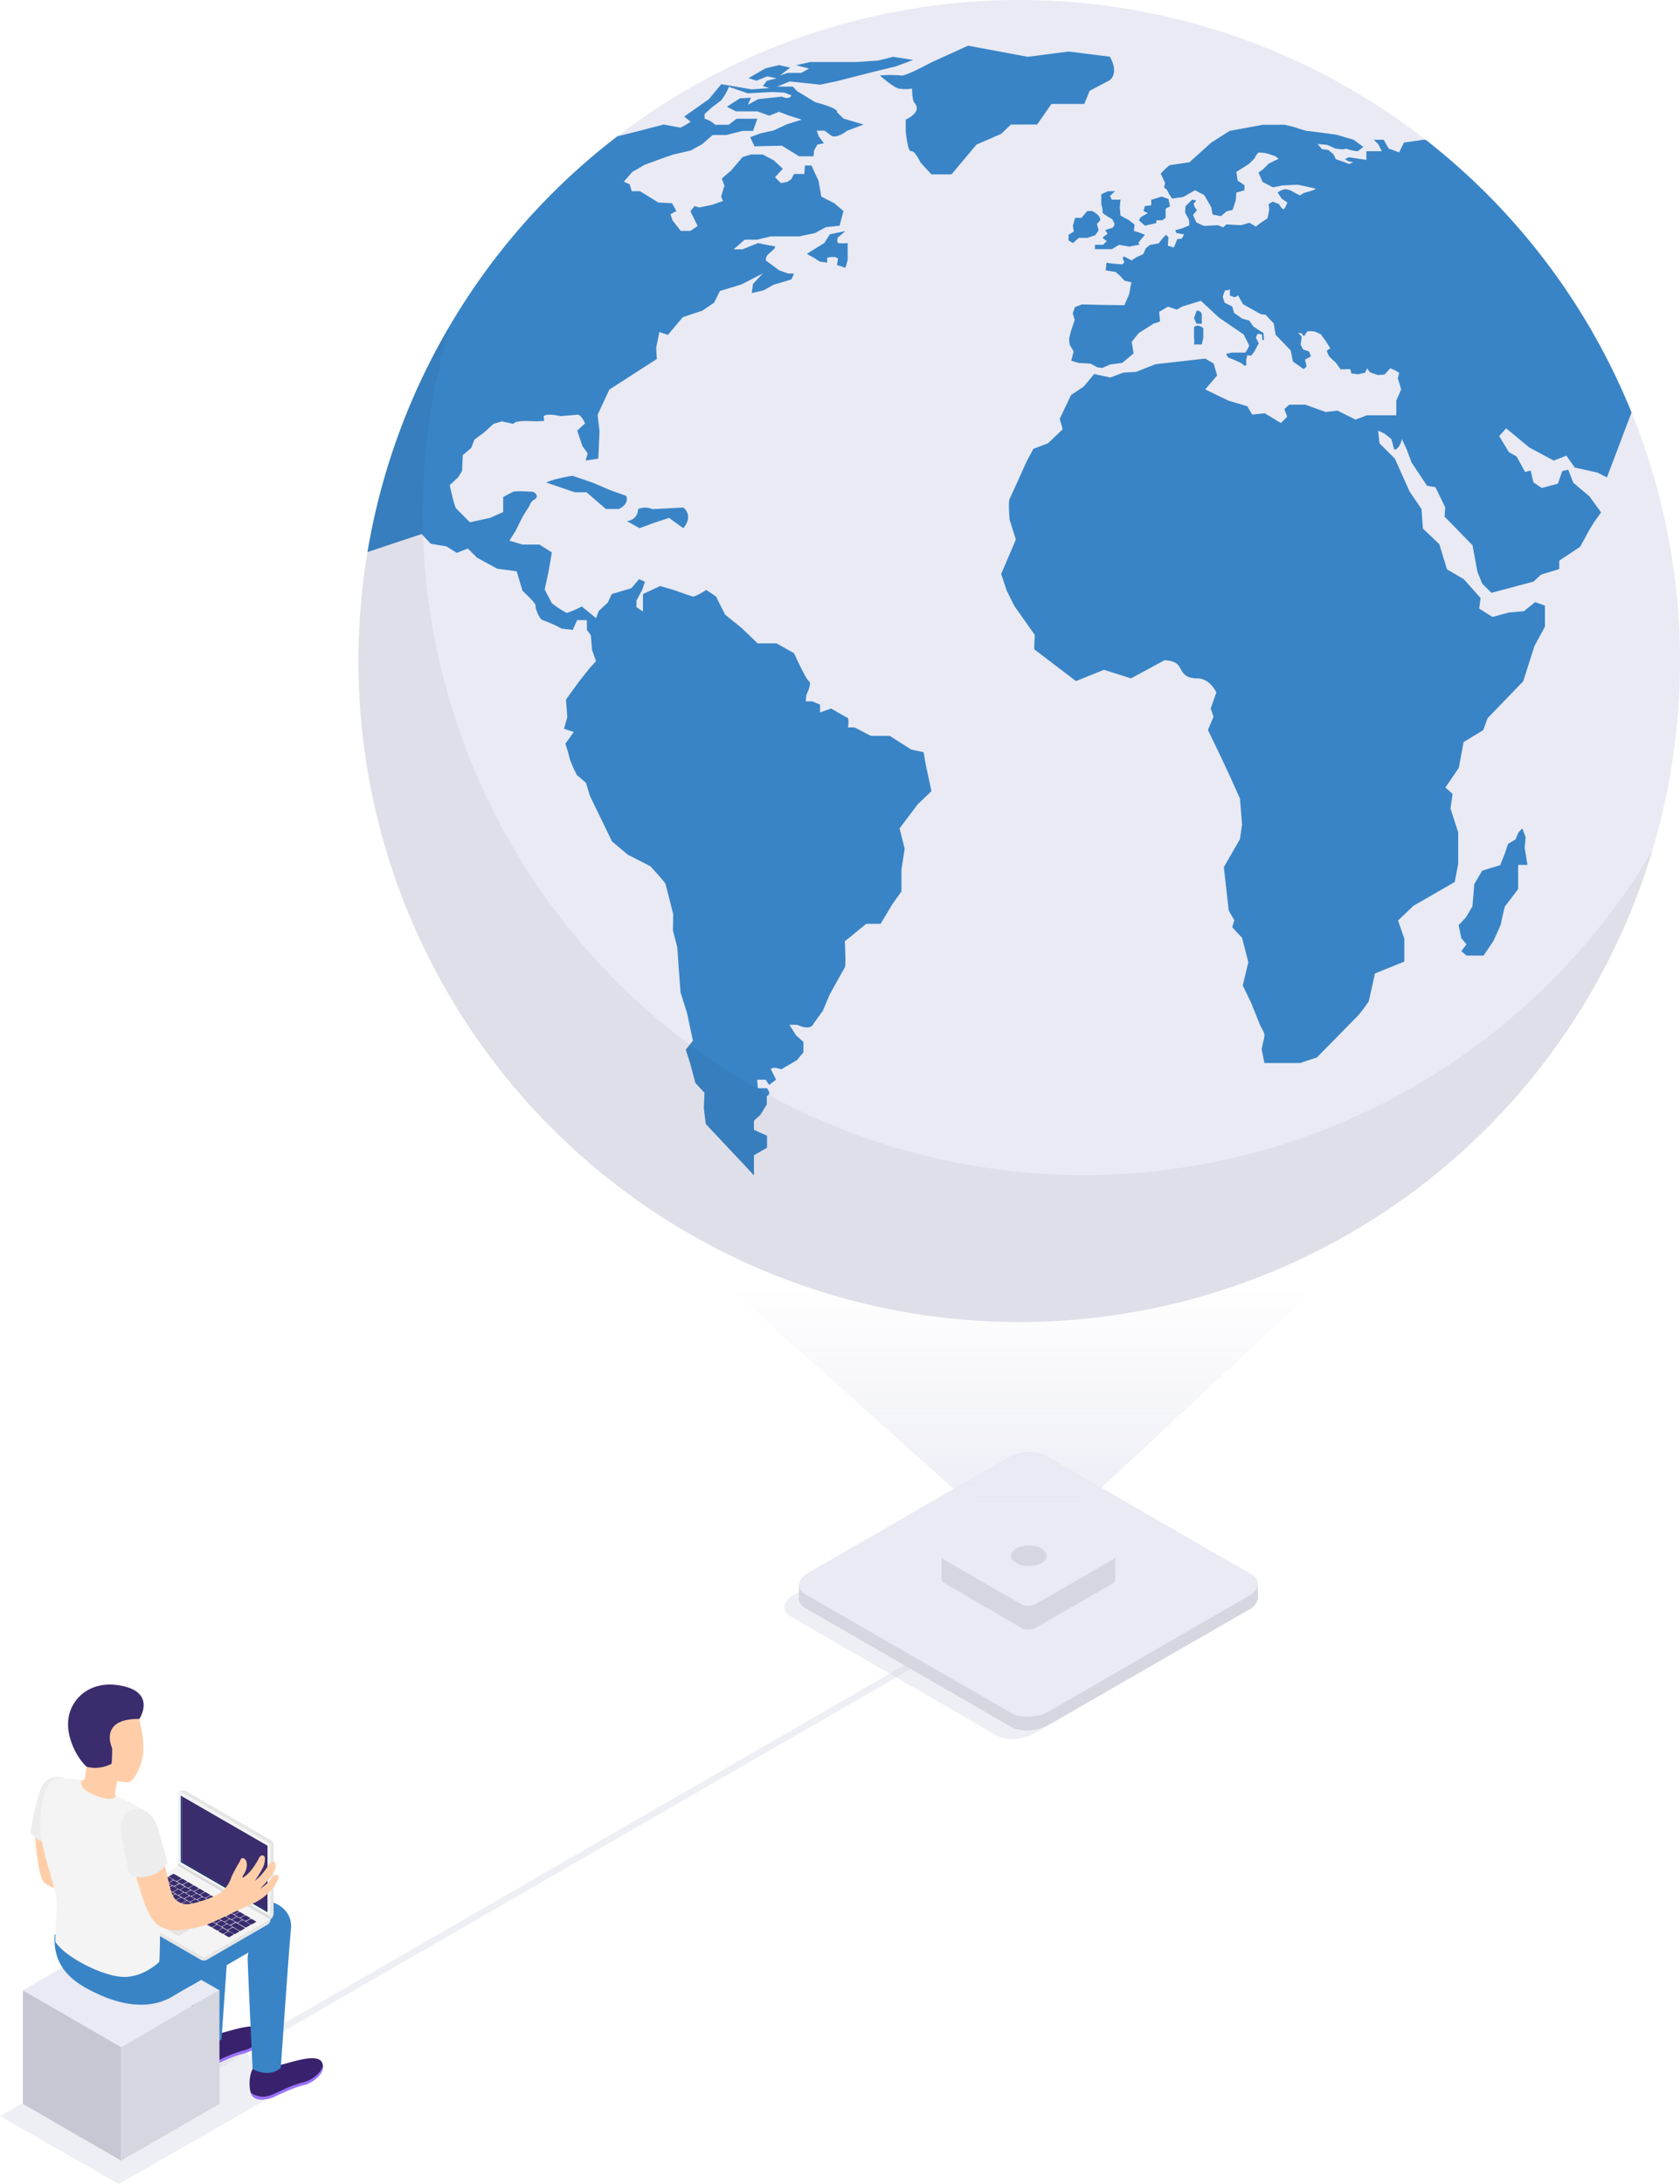 <?xml version="1.0" encoding="UTF-8"?> <svg xmlns="http://www.w3.org/2000/svg" xmlns:xlink="http://www.w3.org/1999/xlink" viewBox="0 0 384.72 500"><defs><style>.cls-1{fill:none;}.cls-2,.cls-9{fill:#d6d8e5;}.cls-2{opacity:0.4;isolation:isolate;}.cls-3{fill:#d5d6e0;}.cls-4{fill:#e9eaf4;}.cls-5{fill:url(#Безымянный_градиент_15);}.cls-6{clip-path:url(#clip-path);}.cls-7{fill:#3984C6;}.cls-8{opacity:0.05;}.cls-9{opacity:0.4;}.cls-10{fill:#c5c7d3;}.cls-11{fill:#38226d;}.cls-12{fill:#9c73ff;}.cls-13{fill:#ffcea9;}.cls-14{fill:#ededed;}.cls-15{fill:#e5e5e5;}.cls-16{fill:#f4f4f4;}.cls-17{fill:#bfbfbf;}.cls-18{fill:#3a2c6d;}.cls-19{fill:#dceeff;}.cls-20{fill:#dbdbdb;}.cls-21{fill:#1e3779;}.cls-22{fill:#031f60;}</style><linearGradient id="Безымянный_градиент_15" x1="235.62" y1="356.16" x2="235.62" y2="256.93" gradientUnits="userSpaceOnUse"><stop offset="0" stop-color="#e9eaf4"></stop><stop offset="0.63" stop-color="#e9eaf4" stop-opacity="0"></stop></linearGradient><clipPath id="clip-path"><circle class="cls-1" cx="233.41" cy="151.32" r="151.32"></circle></clipPath></defs><title>Web_SVG</title><g id="Слой_2" data-name="Слой 2"><g id="Слой_1-2" data-name="Слой 1"><path class="cls-2" d="M228.17,397.27l-47.08-27.18c-2.19-1.27-1.92-3.48.62-4.94l45.84-26.47c2.54-1.46,6.37-1.62,8.56-.36l47.07,27.18c2.2,1.27,1.92,3.48-.61,4.94l-45.85,26.47C234.19,398.38,230.36,398.53,228.17,397.27Z"></path><polygon class="cls-2" points="207.39 381.01 207.39 381.02 88.47 449.67 19.88 489.27 21.4 490.15 89.99 450.54 208.9 381.89 208.9 381.89 207.39 381.01"></polygon><path class="cls-3" d="M288,362.37l-2.32.71-46.23-26.7c-2.19-1.26-6-1.1-8.55.36l-45.85,26.47-.11.07-2-.61v3c0,.11,0,.22,0,.34v.24h0a2.68,2.68,0,0,0,1.44,1.86l47.08,27.18c2.19,1.26,6,1.11,8.56-.36L286,368.5a3.62,3.62,0,0,0,2.08-2.64h0Z"></path><path class="cls-4" d="M231.55,392.14,184.47,365c-2.19-1.26-1.91-3.47.62-4.93l45.85-26.47c2.53-1.47,6.36-1.63,8.55-.36l47.08,27.18c2.19,1.27,1.92,3.48-.62,4.94l-45.84,26.47C237.57,393.25,233.74,393.41,231.55,392.14Z"></path><path class="cls-3" d="M255.38,360.25l0-4-5.7,1.5L237,350.4a3.58,3.58,0,0,0-3.24.14l-12.33,7.12-5.83-1.54,0,4.31,0,0v1a.48.48,0,0,0,0,.12v.1h0a1,1,0,0,0,.55.7L234,372.74a3.61,3.61,0,0,0,3.24-.13l17.38-10a1.36,1.36,0,0,0,.78-1h0v-1.32Z"></path><path class="cls-4" d="M234,367.33,216.13,357c-.83-.48-.73-1.32.23-1.87l17.38-10A3.58,3.58,0,0,1,237,345l17.84,10.3c.83.48.73,1.32-.23,1.88l-17.38,10A3.61,3.61,0,0,1,234,367.33Z"></path><polygon class="cls-5" points="235.48 356.16 129.08 260.92 342.17 256.93 235.48 356.16"></polygon><circle class="cls-4" cx="233.41" cy="151.32" r="151.32"></circle><g class="cls-6"><path class="cls-7" d="M193.61,61.31l.51-1.79V55.64a9.1,9.1,0,0,1-2.17,0c-.38-.17-.12-1.23-.12-1.23l1.78-1.53-3.57.76-1.28,2-4,2.47,1.79,1,1.15.76,1.72.26V59s2-.51,2.49.25l-.25,1.41Zm-44.22,55.25a4,4,0,0,0-3.28,0,2.7,2.7,0,0,1-2.56,2.73l2.92,1.63,2.92-1.09,3.82-1.27,3.27,2.36c2.46-3,0-4.73,0-4.73Zm62.1,55.63-2.83-.6-4.92-3.13h-4.32l-3.73-1.93H194.2s.3-2.09-.15-2.24-3.72-2.09-3.72-2.09l-2.54.9v-1.79l-1.79-.75h-1.49l.15-1.49s1.34-2.65.6-3.11-3.43-6.43-3.43-6.43l-4-2.24h-4.32l-3.73-3.57-3.72-3-2.09-4.17-2.24-1.49s-2.53,1.64-3.13,1.49-4.32-1.49-4.32-1.49l-3.13-.89L147.24,136v4l-1.49-1v-1.5l1.34-2.53.6-1.79-1.34-.59-1.79,2.08L140.09,136l-.9,1.94-2.09,1.94-.59,1.64-3.28-2.68a25.86,25.86,0,0,1-3.43,1.49,22.67,22.67,0,0,1-3.43-2.24l-1.64-3.13.9-4.17.74-4.33-2.83-1.79h-3.88l-3-.89,1.4-2.24,1.64-3.28,1.49-2.38s.42-1.09.9-1.34c1.9-1,0-1.94,0-1.94s-4-.3-4.62,0-2.24,1.19-2.24,1.19v3.43l-3,1.34-4.62,1-3.13-3.14c-.45-.44-1.49-5.36-1.49-5.36l1.93-1.79.9-1.49.15-3.58,1.93-1.64.75-1.94L110.87,99,113,97.05l1.94-.59,2.68.59c.15-1,5.07-.59,5.07-.59l1.94-.1-.15-1.09c.9-.75,3.88,0,3.88,0l4-.34c.88.19,1.62,2,1.62,2l-1.79,1.64,1.2,3.57,1.19,1.64-.45,1.64L137,105l.14-2.84.15-3.43-.44-3.76,2.68-5.78,10.88-7-.15-2.54L151,76l1.94.67,3.43-4.07,4.47-1.48,2.68-1.82,1.34-2.69,4.92-1.49,4.92-2.53L172.44,65l-.3,2.09,2.68-.6,2.39-1.34,2.08-.59,1.94-.6.6-1.34h-1.34l-2.09-.75c-1.34-1-3-2.23-3-2.23a1.66,1.66,0,0,1,.44-1.35l1.35-1.21s.59-.72.15-.72-3.73-.72-3.73-.72l-3.58,1.44H168l2.54-2.21h2.83l3.13-.75H183l3.58-.75L189.13,52l3.13-.32.9-3.35-2.09-1.79-3-1.55-.6-3.52-1.64-3.58h-1.49l-.15,1.94h-2.38l-.6,1.19-.89.6-1.49.3-1.35-1.35,1.79-1.93-2.08-1.94-2.54-1.34H172l-1.94.59-2.68,3.13-2.09,1.79.6,1.64L165.13,45l.45,1-2.54.9-2.83.59-1.19-.3-.9,1.2,1.64,3.35-1.64,1.12h-2.23L154,50.43l-.45-1.38,1.34-.74-1-1.79-3.13-.15-4.17-2.59h-1.94l-.45-1.59-1.34-.59,1.94-2.24,2.83-1.64,4.92-1.79,1.79-.59,3.87-.9L160.81,33l2.38-2.09h3.13l3.73-.94h2.39l1-2.78h-4.77l-1.79,1.37h-3.13a5.39,5.39,0,0,0-2.39-1.37V26.09L163,24.6,165.13,23a12.52,12.52,0,0,0,1.79-3.13l4.32,1.49,3.27-.17,2.25-.13,2.83.15,1.64.6c-.45,1.19-2.23.3-2.23.3l-5.37.59L171.24,24l.75-1.64-2.54.15-3,1.93,2.09,1.05h4.92l2.68,1,2.24-.89,2.38.89,2.84.9-3.43,1.07-3,1.41-3,.65-2.38.89,1,2.09,6.26-.15L183,35.78h3.28l.15-1.34.74-1.34,1.5-.3-1.2-1.64-.44-1.24h1.78l1.5,1.09c1.19.9,3.72-1.09,3.72-1.09l3.73-1.41-4.62-1.37-1.49-1.49c.44-.9-4.92-2.24-4.92-2.24l-4.18-2.53-1-1.05H178l2.83-1.19,7,.74,3.58-.74,8.2-2.09,5.51-1.34,4-1.49L204.49,13s-3.28.9-3.73.9-4.32.3-4.77.3H185.55l-3.27.74,3,.75-1.79,1h-3.13l-1.79.6,2.38-1.79-2.53-.6-3.13.75-3.88,2.23,1.79.6,2.54-1,2.08.44-2.23.6-.9,1.19,1.49.45-4,.3-7-1.19-2.83,3.42-5.67,4,1.49,1.19-1,.63-1.34.71-3.88-.71-5.36,1.41-9.84,2.43L103.86,64,90.74,81.1l-7.6,45.62,13.41-4.47,2.09,2.23,3.58.6,2.39,1.49,2.53-1,2.09,2.09,4.62,2.53,4.47.6,1.34,4.47s3.13,2.83,3,3.43,1,3.28,1.64,3.28a30.41,30.41,0,0,1,4.33,1.94l2.53.29,1-2.23h2.24v2.23l.9,1.2.29,3.42.9,2.54L135,153l-2.39,3-3,4.15.3,4-.75,2.68,2.24.75-1.94,2.68a32.55,32.55,0,0,1,1,3.43,30.41,30.41,0,0,0,1.64,3.73l2.09,1.79.9,3,5.07,10.43,3.57,3,5.22,2.68s3.28,3.58,3.43,4,1.79,7,1.79,7L154.1,213l1,3.87.3,4.33.45,6,1.49,4.77,1.34,6.26-1.64,2.09,1,3.09,1.2,4.51,2.08,2.24-.14,3.58.44,3.57,9.25,9.84,1.78,1.94v-4.62l3-1.73V260l-3-1.34v-2.09l1.47-1.34,1.48-2.39V250.9c1.23-.44,0-1.79,0-1.79h-2.05l-.15-1.93h1.94l.8,1.19,1.58-1.19-1.19-2.39c.3-.74,2.39,0,2.39,0l3.57-2.09,1.49-1.78v-2.39L182.28,237l-1.5-2.39h1.79s2.69,1.35,3.58,0,2.24-3.13,2.24-3.13l1.64-3.87s3.13-5.67,3.43-6.12,0-6,0-6l4.92-4h3.28l2.68-4.48,2.09-2.94v-5l.74-4.77L206,189.64l4.17-5.52,3.13-3-1.19-5.51ZM244.71,55.05l1,.59,1.36-1.18H249l1.78-.6.8-1.1-.38-1.52.76-.81c.09-1.23-1.86-2.12-1.86-2.12H249l-1.36,1.57h-1.44l-.51,1.78L245.9,53l-1.19.74Zm9-11.27-1.52.68v2.29l.17.59a6.36,6.36,0,0,1,.17,1.44l1.1.76,1.1.68.51,1s-.17,1-.76,1l-1.36.43.51.93s-1,.51-1.1.93l.93.68-.85.85h-1.86v1h3.9l1.61-1,2.37.42s1.95-.42,2.37-.42l-.34-.43.6-.76.93-1.1L261,53.27l-1.35-.42.17-1.44-1.28-1-1.94-1.06-.17-1.95.17-1.69h-2l-.42-.85,1.18-1.1Zm11.1,7.29v-.64h1.36l.76-.55V47.76l1-.51-.34-1.69L266,45l-2.37.76V47l-1.44.17-.34,1.14,1,.47-1.61.93-.43.72,1.36,1.23Zm85.4,51.37,5.6,3,2.89-1.12,1.92,2.72,5.13,1.13,2.24,1.12,6.25-16.5L372.45,84l-28-45.82L336.09,32H326l-4.49.64-1.12,2.25L318,34,316.87,32h-2.25l1,1,.81,1.61h-3.53V36.6l-2.52-.37L308.85,36l-.86.43.8.49,1.11.25-1,.37L307.56,37l-1.67-.56-.5-1.11-1.23-1-1.42-.19-1-1.17,2.18.19,1.92.86,1.6.19s1-.25,1.11-.07a12.12,12.12,0,0,0,2.35.5l1.3-1L310,32l-3.9-1.15s-6.55-.9-6.86-.88a28.82,28.82,0,0,1-2.78-.85l-2.28-.56h-5l-7.6,1.41-4.2,2.67-5,4.51s-4.32.62-4.57.68a20.44,20.44,0,0,0-2,1.91l1,2.17-.25,1,.68.55.5,1,.68,1,2.53-.37,2.72-1.54,2.1,1.11,1.61,2.78.3,1.67,1.92.37,1.3-1.11,1.36-.31.74-2.23.12-1.73,1.86-.55V42.41l-.68-.49-.87-.56-.31-2,2.83-1.79s1.5-1.36,1.5-1.6.74-1.06.74-1.06,1.18.07,1.55.13,2.34.74,2.34.74l.75.56-2.29,1.11-1.35,1.36-1,.68.93,2.16,2.41,1.24,2.16-.44,3.43-.17s3.93.79,4.11.92-1.13.55-1.13.55l-1.53.43-.86.56L296.25,44a3.78,3.78,0,0,0-2-.68,4.09,4.09,0,0,0-1.67.74l.93,1.42,1.29.87s-.55,1.6-.92,1.54-1-1.17-1-1.17l-1.43-.56-.92.56.12,1.36L290.25,50l-1.54,1-1.12.87-1.48-.87-1.91.56-3.34-.19-.74.68-1.18-.49s-2.9.12-3.09.18a10.62,10.62,0,0,1-1.91-.86l-.74-1.67.92-1.11-.43-.5-.37-.92.62-.75-.93-.24-1.54,1.54-.07,1.49s.81,1.42.87,1.6a10.91,10.91,0,0,1,.06,1.3l-1.54.62-1.67.49.31.62,1.73.31-.56,1-1,.06-.49,1.24-.31.68-1.36-.37.06-.87.06-1.11-.55-.56-.81.87-.86,1.11-2,.37-.93.74-.62,1.36-1.48.68-1.17.74-1.8-.92-.24.43.37.92-.43.5-2.35-.19-1.3-.18-.19,1.73,2.29.37,1.11,1s.87,1.05,1.05,1.05,1.43.31,1.43.31l-.5,2.72-1.11,2.53-4.64-.06-5.06-.12-1.61.61-.5,1.42.44,1.49L245.2,76l-.37,1.49A7,7,0,0,0,245,79c.13.18.87,1.48.87,1.48l-.56,2.1,1.67.5,2.78.18,1.48.81,1.12.18,1.85-.8,2.78-.37,2.6-2.17-.43-2.65,1.6-2,3.4-2.16,1.48-.5-.18-2.22,2-1.18,2,.68,1.36-.74L275,68.86l4.14,3.84,5.68,3.89s1.18,2.35,1.24,2.53a7.8,7.8,0,0,1-.87,1.61H282L280.8,81s.37.92.61.92,2.79,1.18,2.79,1.18l.8.62.43-.13-.06-1.17.25-1.11.86.12a7.77,7.77,0,0,0,.93-1.24,17.93,17.93,0,0,1,.86-1.6l-.68-1.3.38-.87,1,.13.12,1.29h.37l-.12-1.6-1-.62L287,74.73l-.93-1.35-1.61-.44-1.85-1.3-.43-1.48-1.73-.86L280,67.94l.5-1.42,1.11-.19.06,1.36,1.11.37.75-.43,1.11,2,2.28,1.29,1.8,1,1.11.13,1.85,2,.44,2.59,3.46,3.59.49,2.53,2.47,1.73.68-.56-.37-1.6,1.36-.74-.43-1.12L298.41,80l-.56-1.11.25-1.8-.8-.92.74.12.55.68.87-1.17,1.48.06,1.49.62L303.54,78l1.11,1.73s-.74.43-.8.62a5.76,5.76,0,0,0,.62,1.36L305.89,83,307,84.56l2.22-.06.25,1,1.61.18,1.54-.37.44-1,.68.93,1.79.62,1.54-.12,1.3-1.43,1.17.5.87.55-.31,1.24.77,2.54-1.12,2.57v3.36H313l-2.56,1L306.29,94l-2.72.32-4.65-1.68h-3.68l-1.12,1,.64,1.76-1.44,1.44-3.69-2.24-2.88.32L285.63,93l-4.33-1.28-3-1.45L276,89.14l2.72-3.2-.8-2.72L276,82.09l-11.38,1.29-4.48,1.76-2.89.16-3,1.12-3.68-.8-2.41,2.88-2.88,1.92-2.6,5.45.68,2.4L240,101.48l-3.36,1.28-1.6,3s-3.53,7.85-3.85,8.49,0,4.65,0,4.65l1.44,4.64-3.36,7.85,1.28,3.85,1.76,3.52,4.65,6.57-.14,3.3,9.58,7.29,6.42-2.58L259,155.3l7.68-4.16s2.57,0,3.37,1.44,1.28,2.72,4.16,2.72,4.33,3.21,4.33,3.21l-1.28,3.68.64,1.92-1.28,3,3,6.24,2.24,4.81,2.09,4.65.48,5.92-.48,3.37-3.69,6.41,1.12,9.93,1.28,2.24-.48,1.6,2.25,2.41,1.44,5.6-1.28,5.29,1.92,4s1.76,4.33,1.92,4.81,1.28,2.08,1.12,2.88-.64,2.89-.64,2.89l.64,3.2h8.17l3.85-1.28,9.45-9.61a33.38,33.38,0,0,0,2.4-3.21c.16-.48,1.44-6.4,1.44-6.4l6.73-2.73V214.9l-1.44-4.17,3.52-3.36,9.46-5.45.8-4.17v-7.2l-1.77-5.45.48-3.36L331,180.29l3.05-4.48,1.12-5.93,4.48-2.72,1-2.73,8.17-8.47,2.57-8.06,2.4-4.45v-4.81l-2.24-.8-2.57,2.08-3.52.32-3.68,1-3.05-1.93.32-2.4-3.84-4.32-3.85-2.25-1.76-5.76L325.84,121l-.32-4.48-2.73-4L319.43,105l-3.53-3.52-.32-2.89,1.45.65,1.6,1.28.64,2.4c1.28,0,1.76-2.4,1.76-2.4l1.12,2.4,1.12,3,3.53,5.29,1.92.32,2.24,4.65-.16,2.08,6.41,6.57,1.12,6.08,1.12,2.73,2.09,2.08,9.61-2.56,1.76-1.61,4.16-1.28v-1.92l4.81-3.2,2-3.72,1.16-1.89,1.61-2.24L364,113.65l-3.7-3.13-1.18-3-1.36.32-1,2.88-3.68,1-1.92-1.28-.64-2.72-1.28.32-1.93-3.53-1.76-1-2.24-3.68,1.6-1.77Zm-75-23.58.34-1.53v-2.2a2.47,2.47,0,0,0-1.23-.59,1.34,1.34,0,0,0-.89.34v2.45a4.55,4.55,0,0,1,0,1.53Zm0-6.61a1,1,0,0,0-1.19-1.1l-.59,1.69.59,1.27h1.19ZM231.51,28.51h6l3.27-4.71h7.53l1.21-3,4.63-2.45c2.19-1.91,0-5.37,0-5.37l-9.44-1.18L235.33,13l-13.64-2.54-8.41,3.82s-6.05,3.27-6.87,3a29.17,29.17,0,0,0-4.91,0s3,2.72,4.36,3a9.87,9.87,0,0,0,3,0s0,2.66.55,3.27c1.91,2.19-2,3.82-2,3.82v2.58s.43,4.87,1.24,4.65,2.14,2.59,2.14,2.59l2.51,2.73h4.59l5.73-6.82,5.64-2.45ZM349.36,191.65l-.74-2-.85.84-.74,1.7-1.69,1-.74,2.23-1.06,2.64-4.13,1.27-1.8,3.07-.42,5.08L335.71,210l-1.69,1.8.63,3,1.17,1.38-1.17,1.58,1.17,1h3.91l2.22-3.28s1.8-3.81,1.8-4.13.85-3.81.85-3.81l3.06-4V198h2.12l-.63-3.92ZM135.75,110.5l-4.64-1.58s-1.29.18-2.8.54a16.83,16.83,0,0,0-3.24,1l6.58,2.24h2.66l4.44,3.82h3s2.45-1.09,1.63-3l-3.81-1.37Z"></path></g><path class="cls-8" d="M248.12,269a151.41,151.41,0,0,1-145-194.66,151.34,151.34,0,1,0,275.3,120.31A151.23,151.23,0,0,1,248.12,269Z"></path><polygon class="cls-9" points="27.18 500 0 484.45 40.68 461.16 67.86 476.71 27.18 500"></polygon><polygon class="cls-4" points="27.75 468.65 5.24 455.65 27.75 442.66 50.26 455.65 27.75 468.65"></polygon><polygon class="cls-10" points="27.75 494.64 5.24 481.64 5.24 455.65 27.75 468.65 27.75 494.64"></polygon><polygon class="cls-3" points="50.26 481.64 27.75 494.64 27.75 468.65 50.26 455.65 50.26 481.64"></polygon><g id="Men_5"><path class="cls-11" d="M58,473.47a7.73,7.73,0,0,0,5.8-.7c1.39,0,9-3.21,10-.48.9,2.38-2.38,4.59-4.14,5-3.83.93-6.66,2.84-8.2,3.16-1.15.24-2.63.4-3.54-.5C56.83,478.89,56.93,474.89,58,473.47Z"></path><path class="cls-12" d="M61.47,479.81c1.54-.33,4.37-2.23,8.2-3.16,1.47-.36,4-2,4.26-3.88.34,2.19-2.62,4.14-4.26,4.54-3.83.93-6.66,2.84-8.2,3.16-1.15.24-2.63.4-3.54-.5a2.23,2.23,0,0,1-.5-.92A4.57,4.57,0,0,0,61.47,479.81Z"></path><path class="cls-11" d="M44.33,466.19a7.68,7.68,0,0,0,5.8-.7c1.39,0,9-3.21,10-.48.91,2.39-2.38,4.6-4.13,5-3.83.93-6.66,2.84-8.2,3.16-1.15.24-2.63.4-3.54-.5C43.16,471.61,43.26,467.61,44.33,466.19Z"></path><path class="cls-12" d="M47.8,472.53c1.54-.32,4.37-2.23,8.2-3.16,1.47-.36,4-2,4.26-3.88.34,2.2-2.62,4.14-4.26,4.54-3.83.93-6.66,2.84-8.2,3.16-1.15.24-2.63.4-3.54-.5a2.26,2.26,0,0,1-.51-.91A4.62,4.62,0,0,0,47.8,472.53Z"></path><path class="cls-7" d="M23,456.75c5.91,2.6,11.49,3,16.05.56l4.71-2.72c.28,6.08.55,11.92.55,11.92s3.61,2.74,6.42.3c0,0,.59-8.54,1.19-16.93L56.89,447a6.12,6.12,0,0,0-.18,1.37c0,1.6,1.14,25.3,1.14,25.3s3.64,2.17,6.45-.27c0,0,1.89-27.47,2.33-31.86.49-4.93-5-7.36-8.46-6.1l-5.3,2c.11-1.38.2-2.45.26-3.05.49-4.94-5-7.37-8.45-6.11-3.16,1.15-24.49,9.15-24.49,9.15a54.78,54.78,0,0,0,.75,6.12l-8.42-.71C12,450.76,17.13,454.15,23,456.75ZM37.76,443.1l5.64-3.26a7.39,7.39,0,0,0-.19,1.21Z"></path><path class="cls-13" d="M7.89,418.79s.69,10.49,2.07,12,6,2.54,6,2.54l3.58,5.9s-3.27-18.74-4-19.19S7.89,418.79,7.89,418.79Z"></path><path id="_Контур_" data-name="&lt;Контур&gt;" class="cls-14" d="M14.78,407.15a3.93,3.93,0,0,0-5,1.51C8.47,410.84,7.1,418.33,7,419.61c0,0,1.85,2.56,4.62,2.13Z"></path><path id="_Контур_2" data-name="&lt;Контур&gt;" class="cls-13" d="M16,407.28c1.81.09,3.16.56,3.38,0a22.88,22.88,0,0,0,.42-2.83c-.21-.52-.39-1.09-.39-1.09-2.28-1.4-3-3.86-3.29-6.72-.51-4.89,2.13-9.18,7-9.69,4.6-.48,8,2.75,8.89,7.19.49,2.2,1.46,6.34.15,9.94-.73,2-1.68,3.62-2.62,3.93a22,22,0,0,1-2.72-.24h0s-.24,1.36-.41,2.24-.1,1.33,1.63,2.4-2.62,3.27-5.47,3.05-6.06-1.93-6.94-3.78C14.71,409.65,14.79,407.22,16,407.28Z"></path><g id="_Группа_" data-name="&lt;Группа&gt;"><g id="_Группа_2" data-name="&lt;Группа&gt;"><g id="_Группа_3" data-name="&lt;Группа&gt;"><path id="_Контур_3" data-name="&lt;Контур&gt;" class="cls-15" d="M61.93,439.35h0a1.47,1.47,0,0,1-.73,1.27l-13.81,8a1.48,1.48,0,0,1-1.47,0L26.56,437.42a1.46,1.46,0,0,1-.74-1.27V436Z"></path><path id="_Контур_4" data-name="&lt;Контур&gt;" class="cls-15" d="M61.2,440.62l-13.81,8a1.48,1.48,0,0,1-.74.19v-9.44H61.93A1.47,1.47,0,0,1,61.2,440.62Z"></path><g id="_Группа_4" data-name="&lt;Группа&gt;"><path id="_Контур_5" data-name="&lt;Контур&gt;" class="cls-16" d="M47.17,447.87a1,1,0,0,1-1,0L26,436.25c-.26-.14-.26-.38,0-.53l14.81-8.56,21.1,12.19Z"></path></g><g id="_Группа_5" data-name="&lt;Группа&gt;"><polygon id="_Контур_6" data-name="&lt;Контур&gt;" class="cls-17" points="34.28 439.35 34.38 439.4 40.83 443.13 44.37 441.08 44.47 441.03 37.92 437.25 34.28 439.35"></polygon><polygon id="_Контур_7" data-name="&lt;Контур&gt;" class="cls-15" points="34.38 439.4 40.83 443.13 44.37 441.08 37.92 437.36 34.38 439.4"></polygon></g><path class="cls-18" d="M56.46,440l.93.54a.35.35,0,0,0,.3,0l.89-.51c.09,0,.09-.13,0-.17l-.93-.54a.32.32,0,0,0-.3,0l-.88.51C56.4,439.83,56.39,439.9,56.46,440Z"></path><path class="cls-18" d="M55.15,439.19l.93.54a.33.33,0,0,0,.29,0l.89-.51c.09-.05.1-.13,0-.17l-.93-.54a.3.3,0,0,0-.29,0l-.89.51C55.08,439.07,55.07,439.14,55.15,439.19Z"></path><path class="cls-18" d="M53.83,438.43l.93.54a.35.35,0,0,0,.3,0l.88-.51c.09-.05.1-.13,0-.17l-.93-.54a.32.32,0,0,0-.3,0l-.89.51C53.77,438.31,53.76,438.38,53.83,438.43Z"></path><path class="cls-18" d="M52.52,437.67l.93.54a.33.33,0,0,0,.29,0l.89-.51c.09-.05.1-.13,0-.17l-.93-.54a.32.32,0,0,0-.3,0l-.88.51C52.45,437.55,52.44,437.62,52.52,437.67Z"></path><path class="cls-18" d="M51.2,436.91l.93.54a.33.33,0,0,0,.29,0l.89-.51c.09-.05.1-.13,0-.17l-.93-.54a.3.3,0,0,0-.29,0l-.89.51C51.13,436.79,51.12,436.86,51.2,436.91Z"></path><path class="cls-18" d="M49.88,436.15l.93.54a.35.35,0,0,0,.3,0l.89-.51c.08-.05.09-.13,0-.17l-.93-.54a.32.32,0,0,0-.3,0l-.89.51C49.82,436,49.81,436.1,49.88,436.15Z"></path><path class="cls-18" d="M48.57,435.39l.93.54a.33.33,0,0,0,.29,0l.89-.51c.09,0,.1-.13,0-.17l-.93-.54a.32.32,0,0,0-.3,0l-.88.51C48.5,435.27,48.49,435.34,48.57,435.39Z"></path><path class="cls-18" d="M47.25,434.63l.93.54a.35.35,0,0,0,.3,0l.88-.51c.09-.05.1-.13,0-.17l-.93-.54a.3.3,0,0,0-.29,0l-.89.51C47.18,434.51,47.17,434.58,47.25,434.63Z"></path><path class="cls-18" d="M45.93,433.87l.93.54a.35.35,0,0,0,.3,0l.89-.51c.08-.05.09-.13,0-.17l-.93-.54a.32.32,0,0,0-.3,0l-.89.51C45.87,433.75,45.86,433.82,45.93,433.87Z"></path><path class="cls-18" d="M44.62,433.11l.93.54a.33.33,0,0,0,.29,0l.89-.51c.09-.05.1-.13,0-.17l-.93-.54a.33.33,0,0,0-.29,0l-.89.52C44.55,433,44.54,433.06,44.62,433.11Z"></path><path class="cls-18" d="M43.3,432.35l.93.54a.35.35,0,0,0,.3,0l.88-.51c.09-.05.1-.13,0-.17l-.93-.54a.33.33,0,0,0-.29,0l-.89.52C43.23,432.23,43.22,432.3,43.3,432.35Z"></path><path class="cls-18" d="M42,431.59l.93.54a.35.35,0,0,0,.3,0l.89-.51c.08-.05.09-.13,0-.17l-.93-.54a.35.35,0,0,0-.3,0l-.88.52C41.92,431.47,41.91,431.54,42,431.59Z"></path><path class="cls-18" d="M40.67,430.83l.93.53a.3.3,0,0,0,.29,0l.89-.51c.09,0,.1-.13,0-.17l-.93-.54a.33.33,0,0,0-.29,0l-.89.52C40.6,430.71,40.59,430.78,40.67,430.83Z"></path><path class="cls-18" d="M38.72,429.7l1.56.9a.32.32,0,0,0,.3,0l.88-.51c.09-.05.1-.13,0-.17l-1.57-.9a.3.3,0,0,0-.29,0l-.89.51C38.65,429.58,38.64,429.66,38.72,429.7Z"></path><path class="cls-18" d="M53.24,439.56l.93.53a.3.3,0,0,0,.29,0l.89-.51c.09-.05.1-.13,0-.17l-.93-.54a.35.35,0,0,0-.3,0l-.88.52C53.17,439.44,53.16,439.51,53.24,439.56Z"></path><path class="cls-18" d="M51.92,438.8l.93.53a.3.3,0,0,0,.29,0l.89-.51c.09-.05.1-.13,0-.17l-.93-.54a.33.33,0,0,0-.29,0l-.89.52C51.85,438.68,51.84,438.75,51.92,438.8Z"></path><path class="cls-18" d="M50.6,438l.93.53a.3.3,0,0,0,.29,0l.89-.51c.09-.05.1-.13,0-.17l-.93-.54a.33.33,0,0,0-.29,0l-.89.51C50.53,437.91,50.52,438,50.6,438Z"></path><path class="cls-18" d="M49.28,437.27l.93.54a.35.35,0,0,0,.3,0l.88-.51c.09-.05.1-.13,0-.17l-.93-.54a.3.3,0,0,0-.29,0l-.89.51C49.21,437.15,49.2,437.23,49.28,437.27Z"></path><path class="cls-18" d="M48,436.52l.93.54a.35.35,0,0,0,.3,0l.88-.51c.09,0,.1-.13,0-.17l-.93-.54a.32.32,0,0,0-.3,0l-.89.51C47.91,436.4,47.9,436.47,48,436.52Z"></path><path class="cls-18" d="M46.65,435.76l.93.53a.32.32,0,0,0,.3,0l.89-.51c.08,0,.09-.13,0-.17l-.93-.54a.35.35,0,0,0-.3,0l-.89.52C46.59,435.64,46.58,435.71,46.65,435.76Z"></path><path class="cls-18" d="M45.33,435l.93.53a.32.32,0,0,0,.3,0l.89-.51c.09-.05.09-.13,0-.17l-.93-.54a.35.35,0,0,0-.3,0l-.88.51C45.27,434.88,45.26,435,45.33,435Z"></path><path class="cls-18" d="M44,434.23l.93.54a.3.3,0,0,0,.29,0l.89-.51c.09-.05.1-.13,0-.17l-.93-.54a.35.35,0,0,0-.3,0l-.88.51C44,434.11,43.94,434.19,44,434.23Z"></path><path class="cls-18" d="M42.7,433.47l.93.54a.33.33,0,0,0,.29,0l.89-.51c.09-.06.1-.13,0-.18l-.93-.53a.3.3,0,0,0-.29,0l-.89.51C42.63,433.35,42.62,433.43,42.7,433.47Z"></path><path class="cls-18" d="M41.38,432.71l.93.54a.33.33,0,0,0,.29,0l.89-.52c.09-.05.1-.12,0-.17l-.93-.53a.3.3,0,0,0-.29,0l-.89.51C41.31,432.59,41.3,432.67,41.38,432.71Z"></path><path class="cls-18" d="M40.06,432l.93.54a.35.35,0,0,0,.3,0l.88-.52c.09,0,.1-.12,0-.17l-.93-.54a.33.33,0,0,0-.29,0l-.89.51C40,431.83,40,431.91,40.06,432Z"></path><path class="cls-18" d="M38.74,431.19l.93.54a.35.35,0,0,0,.3,0l.88-.51c.09-.05.1-.13,0-.17l-.93-.54a.35.35,0,0,0-.3,0l-.89.51C38.67,431.07,38.66,431.15,38.74,431.19Z"></path><path class="cls-18" d="M54.55,440.32l1.57.9a.3.3,0,0,0,.29,0l.89-.51c.09-.05.1-.13,0-.17l-1.56-.91a.35.35,0,0,0-.3,0l-.88.51C54.49,440.2,54.48,440.28,54.55,440.32Z"></path><path class="cls-18" d="M38.63,429.74l.93.54c.08,0,.08.11,0,.15l-.94.55a.32.32,0,0,1-.27,0l-.08-.05a.28.28,0,0,0-.25,0l-1,.58a.34.34,0,0,1-.28,0l-.59-.34c-.08-.05-.08-.12,0-.16l.93-.54.19-.11.14-.08.14-.08.8-.46A.29.29,0,0,1,38.63,429.74Z"></path><path class="cls-18" d="M51.36,442.89l.93.54a.33.33,0,0,0,.29,0l.89-.52c.09,0,.1-.12,0-.17l-.93-.53a.32.32,0,0,0-.3,0l-.88.51C51.29,442.77,51.28,442.85,51.36,442.89Z"></path><path class="cls-18" d="M50,442.13l.93.54a.32.32,0,0,0,.3,0l.89-.51c.08,0,.09-.13,0-.17l-.93-.54a.35.35,0,0,0-.3,0l-.89.51C50,442,50,442.09,50,442.13Z"></path><path class="cls-18" d="M48.73,441.38l.93.53a.32.32,0,0,0,.3,0l.88-.51c.09-.05.1-.13,0-.17l-.93-.54a.33.33,0,0,0-.29,0l-.89.52C48.66,441.26,48.65,441.33,48.73,441.38Z"></path><path class="cls-18" d="M37.55,434.92l.93.54a.35.35,0,0,0,.3,0l.88-.52c.09-.05.1-.12,0-.17l-.93-.53a.32.32,0,0,0-.3,0l-.89.51C37.48,434.8,37.48,434.88,37.55,434.92Z"></path><path class="cls-18" d="M36.24,434.16l.93.54a.3.3,0,0,0,.29,0l.89-.51c.09-.05.1-.13,0-.17l-.93-.54a.33.33,0,0,0-.29,0l-.89.51C36.17,434,36.16,434.12,36.24,434.16Z"></path><path class="cls-18" d="M34.93,433.41l.93.53a.3.3,0,0,0,.29,0l.89-.51c.09-.05.1-.13,0-.17l-.93-.54a.35.35,0,0,0-.3,0l-.88.52C34.86,433.29,34.85,433.36,34.93,433.41Z"></path><path class="cls-18" d="M33.61,432.65l.93.54a.35.35,0,0,0,.3,0l.89-.51c.08-.05.09-.13,0-.17l-.93-.54a.32.32,0,0,0-.3,0l-.89.51C33.55,432.53,33.54,432.6,33.61,432.65Z"></path><path class="cls-18" d="M47.08,440.42l1.27.74a.33.33,0,0,0,.29,0l.89-.51c.09-.05.1-.13,0-.17l-1.27-.73a.3.3,0,0,0-.29,0l-.89.51C47,440.3,47,440.38,47.08,440.42Z"></path><path class="cls-18" d="M38.86,435.68l1.27.73a.32.32,0,0,0,.3,0l.89-.51c.08-.05.09-.13,0-.17L40.07,435a.35.35,0,0,0-.3,0l-.88.51C38.8,435.56,38.79,435.64,38.86,435.68Z"></path><path class="cls-18" d="M40.51,436.63l6.19,3.57a.3.3,0,0,0,.29,0l.89-.51c.09-.05.1-.13,0-.17l-6.18-3.57a.32.32,0,0,0-.3,0l-.88.51C40.45,436.51,40.44,436.59,40.51,436.63Z"></path><path class="cls-18" d="M51.6,440.09l.93.53a.32.32,0,0,0,.3,0l.89-.51c.08-.05.09-.13,0-.17l-.93-.54a.35.35,0,0,0-.3,0l-.89.52C51.54,440,51.53,440,51.6,440.09Z"></path><path class="cls-18" d="M50.29,439.33l.93.54a.33.33,0,0,0,.29,0l.89-.51c.09,0,.1-.13,0-.17l-.93-.54a.3.3,0,0,0-.29,0l-.89.51C50.22,439.21,50.21,439.28,50.29,439.33Z"></path><path class="cls-18" d="M49,438.57l.93.54a.35.35,0,0,0,.3,0l.89-.51c.08-.05.09-.13,0-.17l-.93-.54a.35.35,0,0,0-.3,0l-.89.51C48.91,438.45,48.9,438.53,49,438.57Z"></path><path class="cls-18" d="M47.66,437.81l.93.54a.3.3,0,0,0,.29,0l.89-.51c.09-.05.1-.12,0-.17l-.93-.54a.33.33,0,0,0-.29,0l-.89.51C47.59,437.69,47.58,437.77,47.66,437.81Z"></path><path class="cls-18" d="M46.34,437.05l.93.54a.35.35,0,0,0,.3,0l.89-.52c.08-.05.09-.12,0-.17l-.93-.53a.32.32,0,0,0-.3,0l-.89.51C46.28,436.93,46.27,437,46.34,437.05Z"></path><path class="cls-18" d="M45,436.29l.93.54a.33.33,0,0,0,.29,0l.89-.52c.09-.05.1-.12,0-.17l-.93-.53a.3.3,0,0,0-.29,0l-.89.51C45,436.17,45,436.25,45,436.29Z"></path><path class="cls-18" d="M43.71,435.53l.93.54a.35.35,0,0,0,.3,0l.89-.52c.08-.05.09-.12,0-.17l-.93-.53a.32.32,0,0,0-.3,0l-.89.51C43.65,435.41,43.64,435.49,43.71,435.53Z"></path><path class="cls-18" d="M42.4,434.77l.93.54a.33.33,0,0,0,.29,0l.89-.51c.09-.05.1-.13,0-.18l-.93-.53a.3.3,0,0,0-.29,0l-.89.51C42.33,434.65,42.32,434.73,42.4,434.77Z"></path><path class="cls-18" d="M41.08,434l.93.54a.35.35,0,0,0,.3,0l.89-.51c.08,0,.09-.13,0-.17l-.93-.54a.32.32,0,0,0-.3,0l-.89.51C41,433.89,41,434,41.08,434Z"></path><path class="cls-18" d="M39.77,433.26l.93.53a.3.3,0,0,0,.29,0l.89-.51c.09,0,.1-.13,0-.17l-.93-.54a.33.33,0,0,0-.29,0l-.89.51C39.7,433.13,39.69,433.21,39.77,433.26Z"></path><path class="cls-18" d="M38.45,432.5l.93.53a.32.32,0,0,0,.3,0l.89-.51c.08-.05.09-.13,0-.17l-.93-.54a.35.35,0,0,0-.3,0l-.89.51C38.39,432.38,38.38,432.45,38.45,432.5Z"></path><path class="cls-18" d="M37.14,431.74l.93.53a.3.3,0,0,0,.29,0l.89-.51c.09-.05.1-.13,0-.17l-.93-.54a.33.33,0,0,0-.29,0l-.89.52C37.07,431.62,37.06,431.69,37.14,431.74Z"></path><path class="cls-18" d="M52.92,440.85,54.84,442a.32.32,0,0,0,.3,0l.88-.51c.09-.05.1-.12,0-.17l-1.92-1.11a.33.33,0,0,0-.29,0l-.89.52C52.85,440.73,52.84,440.8,52.92,440.85Z"></path><path class="cls-18" d="M51,441.2l.93.54a.33.33,0,0,0,.29,0l.89-.52c.09,0,.1-.12,0-.17l-.93-.53a.3.3,0,0,0-.29,0L51,441C50.91,441.08,50.9,441.16,51,441.2Z"></path><path class="cls-18" d="M49.66,440.44l.93.54a.35.35,0,0,0,.3,0l.89-.52c.08-.05.09-.12,0-.17l-.93-.53a.32.32,0,0,0-.3,0l-.88.51C49.6,440.32,49.59,440.4,49.66,440.44Z"></path><path class="cls-18" d="M48.35,439.68l.93.54a.33.33,0,0,0,.29,0l.89-.51c.09-.06.1-.13,0-.18l-.93-.53a.3.3,0,0,0-.29,0l-.89.51C48.28,439.56,48.27,439.64,48.35,439.68Z"></path><path class="cls-18" d="M47,438.92l.93.54a.35.35,0,0,0,.3,0l.89-.51c.09-.05.09-.13,0-.17l-.93-.54a.32.32,0,0,0-.3,0l-.88.51C47,438.8,47,438.88,47,438.92Z"></path><path class="cls-18" d="M45.72,438.16l.93.54a.32.32,0,0,0,.3,0l.88-.51c.09-.05.1-.13,0-.17l-.93-.54a.33.33,0,0,0-.29,0l-.89.51C45.65,438,45.64,438.12,45.72,438.16Z"></path><path class="cls-18" d="M44.4,437.41l.93.53a.32.32,0,0,0,.3,0l.89-.51c.09-.05.1-.13,0-.17l-.93-.54a.35.35,0,0,0-.3,0l-.88.52C44.34,437.29,44.33,437.36,44.4,437.41Z"></path><path class="cls-18" d="M43.09,436.65l.93.53a.32.32,0,0,0,.3,0l.88-.51c.09-.05.1-.13,0-.17l-.93-.54a.33.33,0,0,0-.29,0l-.89.52C43,436.53,43,436.6,43.09,436.65Z"></path><path class="cls-18" d="M41.78,435.89l.93.53a.3.3,0,0,0,.29,0l.89-.51c.09,0,.1-.13,0-.17l-.93-.54a.35.35,0,0,0-.3,0l-.88.52C41.71,435.77,41.7,435.84,41.78,435.89Z"></path><path class="cls-18" d="M40.46,435.13l.93.54a.35.35,0,0,0,.3,0l.88-.51c.09-.05.1-.13,0-.17l-.93-.54a.32.32,0,0,0-.3,0l-.89.51C40.39,435,40.38,435.08,40.46,435.13Z"></path><path class="cls-18" d="M39.15,434.37l.93.54a.33.33,0,0,0,.29,0l.89-.51c.09-.05.1-.13,0-.17l-.93-.54a.35.35,0,0,0-.3,0l-.88.51C39.08,434.25,39.07,434.33,39.15,434.37Z"></path><path class="cls-18" d="M37.83,433.61l.93.54a.35.35,0,0,0,.3,0l.88-.52c.09-.05.1-.12,0-.17l-.93-.53a.32.32,0,0,0-.3,0l-.89.51C37.76,433.49,37.76,433.57,37.83,433.61Z"></path><path class="cls-18" d="M34.89,431.91l2.56,1.48a.33.33,0,0,0,.29,0l.89-.52c.09-.05.1-.12,0-.17l-2.56-1.47a.3.3,0,0,0-.29,0l-.89.51C34.82,431.79,34.81,431.87,34.89,431.91Z"></path><path class="cls-18" d="M52.29,442l1.27.73a.32.32,0,0,0,.3,0l.88-.51c.09-.05.1-.13,0-.17l-1.27-.74a.35.35,0,0,0-.3,0l-.89.51C52.23,441.84,52.22,441.92,52.29,442Z"></path></g><g id="_Группа_6" data-name="&lt;Группа&gt;"><g id="_Группа_7" data-name="&lt;Группа&gt;"><g id="_Группа_8" data-name="&lt;Группа&gt;"><path id="_Контур_8" data-name="&lt;Контур&gt;" class="cls-15" d="M61.93,439.35h0l-21.1-12.19V410.57l.16-.38.18-.08h0a1.45,1.45,0,0,1,1.45,0l19.31,11.15a1.46,1.46,0,0,1,.73,1.26v15.57C62.53,438.89,62.38,439.09,61.93,439.35Z"></path><path id="_Контур_9" data-name="&lt;Контур&gt;" class="cls-15" d="M60,423.26,40.83,411.12v-.55l.16-.38.18-.08a1.45,1.45,0,0,1,1.45,0l19.31,11.15a1.46,1.46,0,0,1,.56.57Z"></path><path id="_Контур_10" data-name="&lt;Контур&gt;" class="cls-19" d="M41.32,410.19l20.26,11.7a.71.71,0,0,1,.35.61v16.85l-21.1-12.19V410.47A.33.33,0,0,1,41.32,410.19Z"></path><path id="_Контур_11" data-name="&lt;Контур&gt;" class="cls-16" d="M41.32,410.19l20.26,11.7a.71.71,0,0,1,.35.61v16.85l-21.1-12.19V410.47A.33.33,0,0,1,41.32,410.19Z"></path><polygon id="_Контур_12" data-name="&lt;Контур&gt;" class="cls-20" points="61.93 439.35 61.93 438.74 40.83 426.56 40.83 427.16 61.93 439.35"></polygon></g><polygon id="_Контур_13" data-name="&lt;Контур&gt;" class="cls-21" points="41.38 426.28 41.38 411.06 41.63 411.21 41.63 426.15 41.38 426.28"></polygon><polygon id="_Контур_14" data-name="&lt;Контур&gt;" class="cls-18" points="41.63 411.21 41.63 426.15 61.26 437.45 61.26 422.54 41.63 411.21"></polygon><polygon id="_Контур_15" data-name="&lt;Контур&gt;" class="cls-22" points="41.38 426.28 61.26 437.75 61.26 437.45 41.63 426.15 41.38 426.28"></polygon></g></g></g></g><path id="_Контур_16" data-name="&lt;Контур&gt;" class="cls-16" d="M18.66,407.55c-.5,1.25.77,2.78,4.17,3.85s3.71-.3,3.71-.3a68.14,68.14,0,0,1,6.62,3.4c2,1.43,2.94,5.56,3.22,12.54.32,8.07.34,20,.08,22.11,0,0-3.82,3.8-8.7,3.4s-13.1-4.72-15.1-8.06c.06-7.08.88-8.23-.26-12.31-2.62-9.33-4-13.15-2.73-19.35,1.05-5.11,2.52-5.75,4.54-5.7A42.15,42.15,0,0,1,18.66,407.55Z"></path><path id="_Контур_17" data-name="&lt;Контур&gt;" class="cls-13" d="M44.41,435.69c-4,1-4.95-1.52-5.48-3.61-1.27-5.07-2-9.64-2.91-12.52-1.12-3.39-2.29-3.93-3.94-4.59-1.93-.78-3.6.86-2.95,5.17a86.17,86.17,0,0,0,3.67,14.74c.5,1.58,1.62,4.38,3.29,5.74,2.07,1.67,5.18,1.6,9.89.42,2-.5,4.22-1.7,8-3.47,1-.48,1.81-.79,3.77-1.71a13.34,13.34,0,0,0,5-3.92c1-1.48,1.16-2.18,1-2.52s-.73-.33-1.28.29a10.59,10.59,0,0,1-2.88,2.67s1.27-1.31,1.95-2.16a10.46,10.46,0,0,0,1.52-2.47c.36-.87-.39-2.05-1-1.43s-.84,1.25-1.88,2.49a10.76,10.76,0,0,1-1.85,1.77,20.22,20.22,0,0,0,1.71-2.75,4.57,4.57,0,0,0,.62-2.49c0-.45-.67-1-1.27-.13a16.38,16.38,0,0,1-2.15,3.29c-.92.95-1.69,1.49-1.72,1.23s.56-.78.88-1.89,0-2.28-.61-2.4-.49-.1-1,.94A29.3,29.3,0,0,0,53,429.69a6.92,6.92,0,0,1-1.65,2.84C50.4,433.57,48.22,434.73,44.41,435.69Z"></path><path id="_Контур_18" data-name="&lt;Контур&gt;" class="cls-14" d="M30.6,414.28c2.67-.4,4.56.81,5.75,4.86s2,7.39,2,7.39a7.31,7.31,0,0,1-4.49,3c-3.2.78-4.35-.75-4.35-.75s-.89-4.25-1.44-7.14S27.29,414.77,30.6,414.28Z"></path><path class="cls-18" d="M31.92,393.52s4.23-6.43-4.94-7.74c-6.61-.95-10.85,3.3-11.34,7.91-.47,4.4,2.24,9,4.2,10.78a8,8,0,0,0,5.71-.69,33.2,33.2,0,0,0,.12-3.6S22.45,393.4,31.92,393.52Z"></path></g><polygon class="cls-3" points="50.26 474.86 50.26 455.55 34.93 464.5 40.83 476.71 50.26 474.86"></polygon><polygon class="cls-4" points="40.21 456.66 46.09 453.25 50.26 455.65 44.16 459.11 40.21 456.66"></polygon><ellipse class="cls-3" cx="235.62" cy="356.16" rx="4.09" ry="2.36"></ellipse></g></g></svg> 